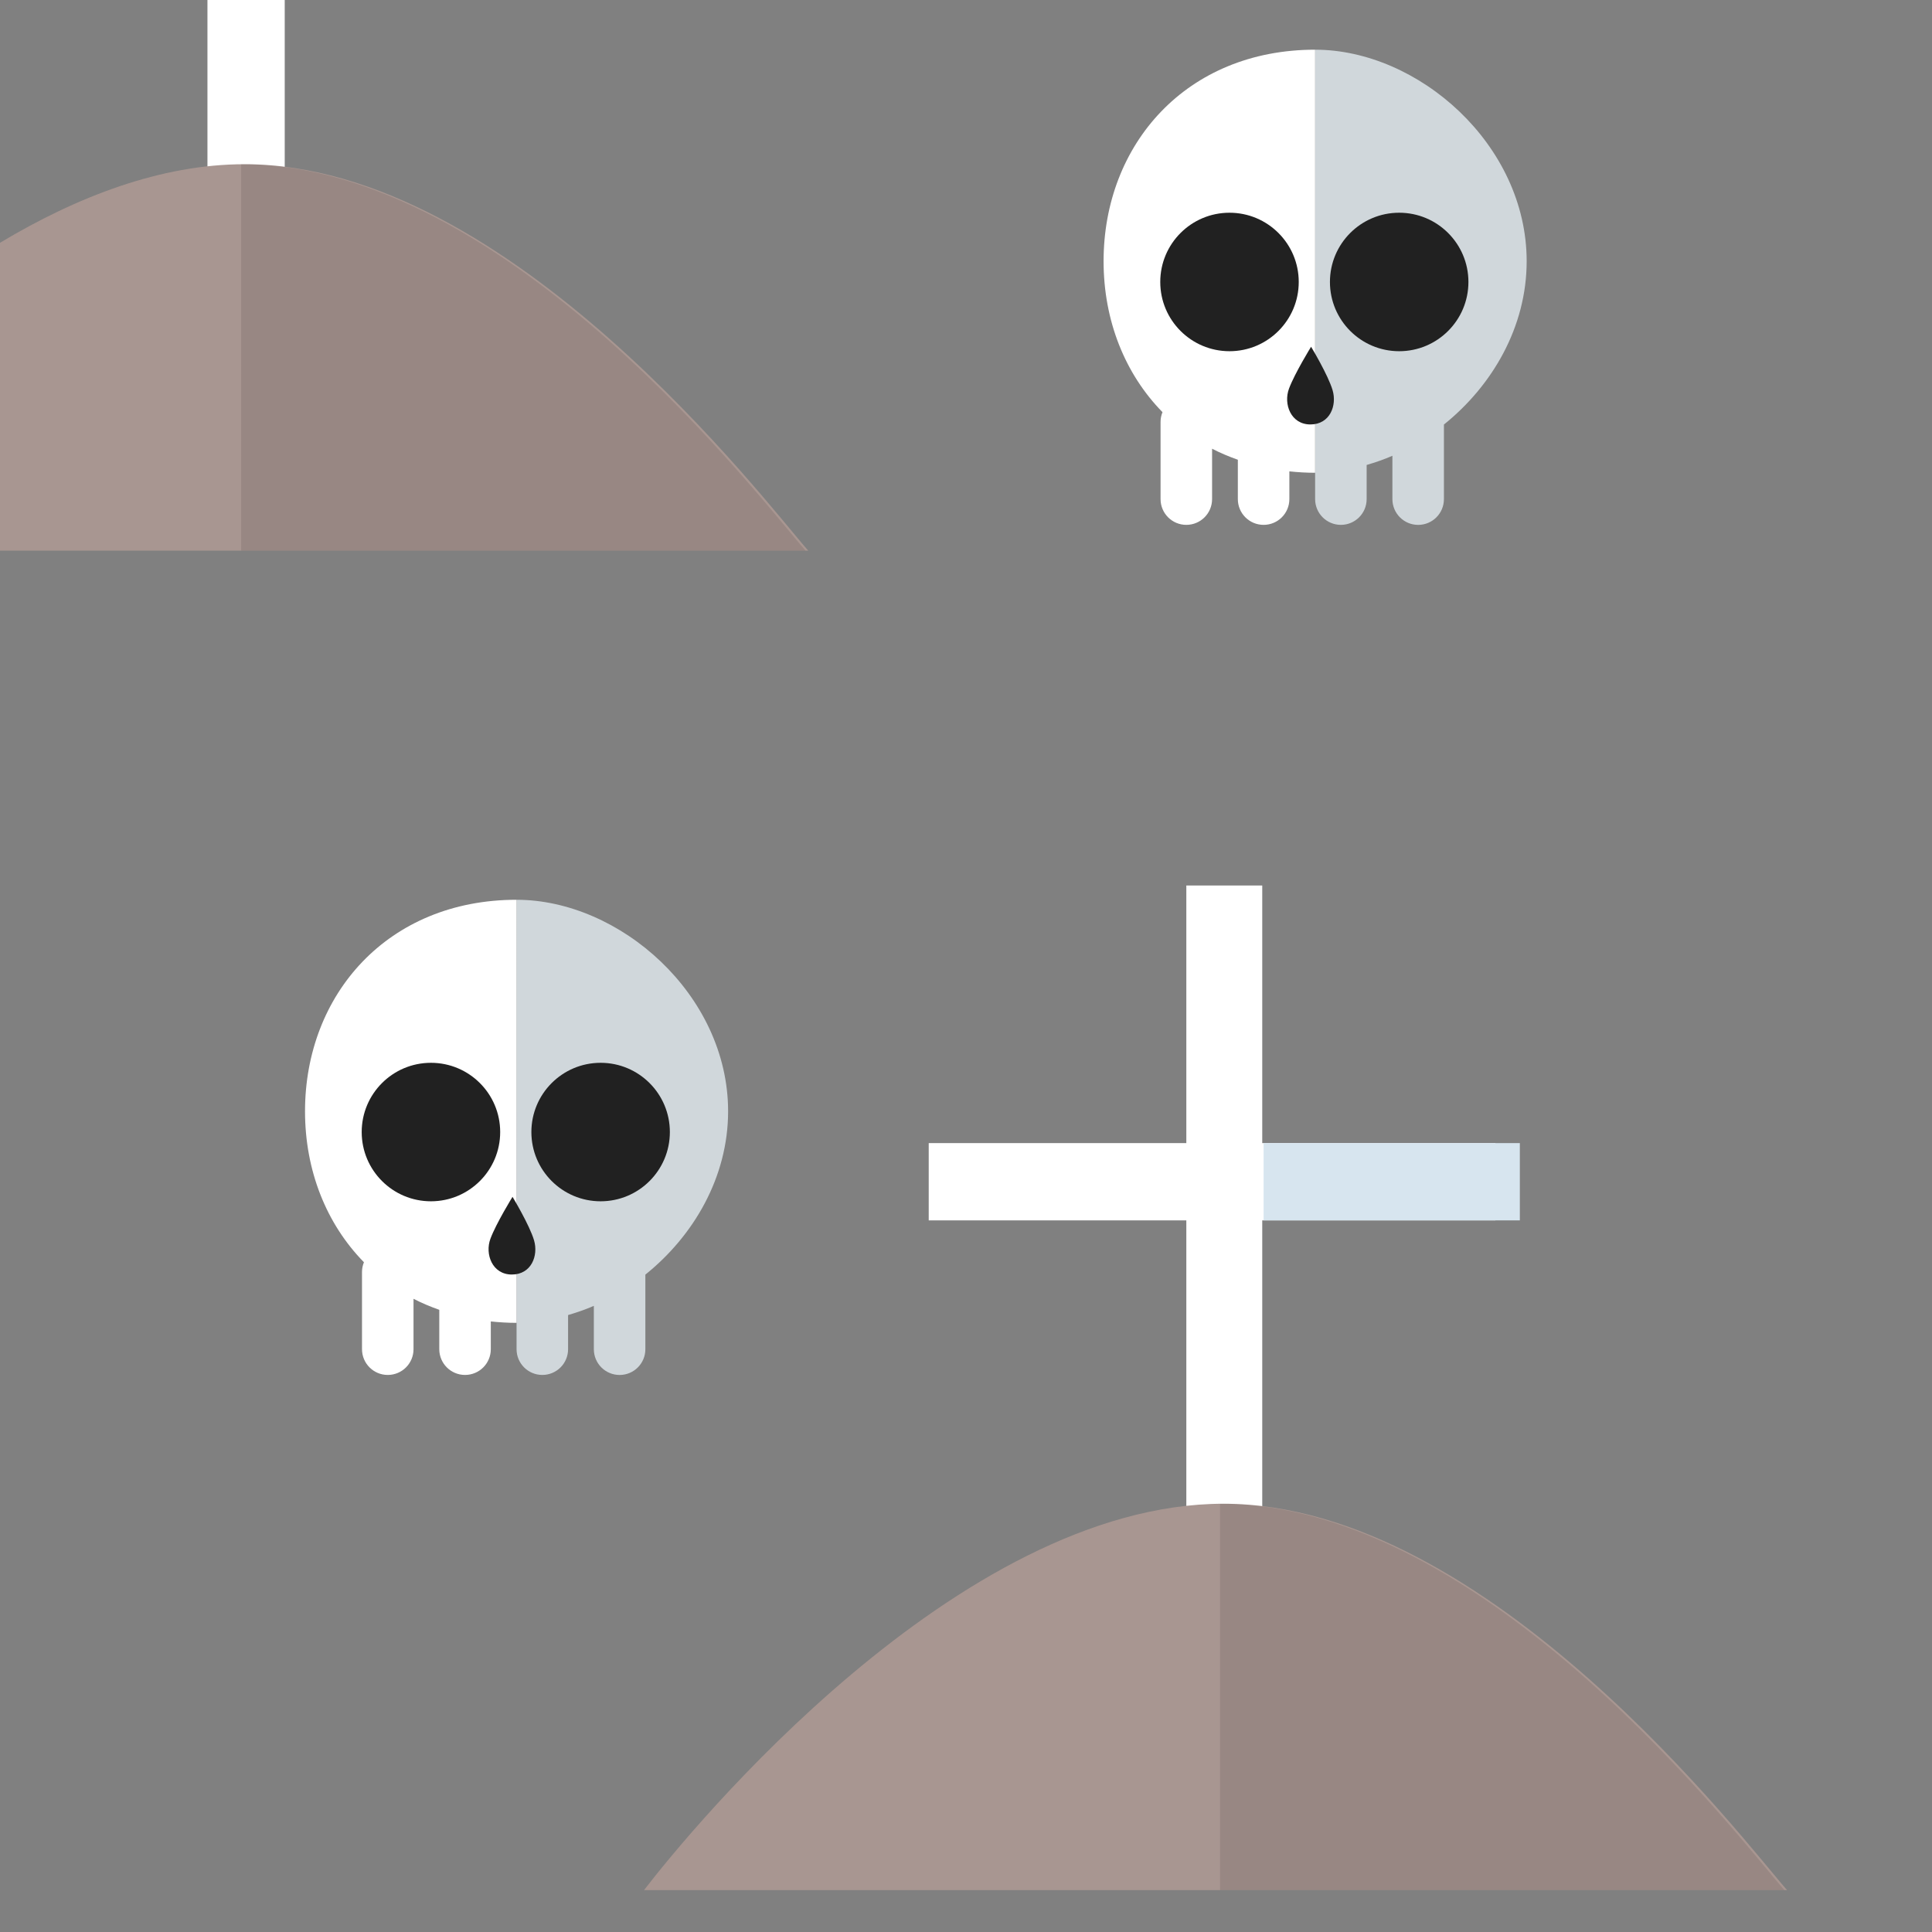<?xml version="1.0" encoding="utf-8"?>
<!-- Generator: Adobe Illustrator 16.0.0, SVG Export Plug-In . SVG Version: 6.00 Build 0)  -->
<!DOCTYPE svg PUBLIC "-//W3C//DTD SVG 1.1//EN" "http://www.w3.org/Graphics/SVG/1.1/DTD/svg11.dtd">
<svg version="1.1" id="Layer_1" xmlns="http://www.w3.org/2000/svg" xmlns:xlink="http://www.w3.org/1999/xlink" x="0px" y="0px"
	 width="75px" height="75px" viewBox="0 0 75 75" enable-background="new 0 0 75 75" xml:space="preserve">
<rect x="0" y="0" width="75" height="75" fill="#808080" stroke="none"/>
<g>
	<g id="XMLID_874_">
		<path fill="#D0D7DB" d="M28.265,43.141c0-4.535-4.212-8.212-8.212-8.212v14.446v1.978v1.022c0,0.553,0.447,1,1,1s1-0.447,1-1
			V51.05c0.338-0.099,0.673-0.214,1-0.357v1.683c0,0.553,0.447,1,1,1s1-0.447,1-1v-2.896C26.932,47.972,28.265,45.692,28.265,43.141
			z"/>
		<path fill="#FFFFFF" d="M20.053,34.929c-5,0-8.212,3.677-8.212,8.212c0,2.296,0.826,4.369,2.287,5.859
			c-0.047,0.116-0.075,0.242-0.075,0.375v3c0,0.553,0.447,1,1,1s1-0.447,1-1v-1.956c0.317,0.164,0.652,0.305,1,0.428v1.528
			c0,0.553,0.447,1,1,1s1-0.447,1-1v-1.077c0.325,0.034,0.657,0.055,1,0.055V34.929z"/>
		<circle id="XMLID_878_" fill="#212121" cx="16.729" cy="43.946" r="2.688"/>
		<circle id="XMLID_877_" fill="#212121" cx="23.316" cy="43.946" r="2.688"/>
		<path id="XMLID_876_" fill="#212121" d="M19.896,46.461c0,0-0.632,1.024-0.856,1.622c-0.225,0.599,0.068,1.394,0.829,1.394
			c0.76,0,1.037-0.734,0.863-1.327S19.896,46.461,19.896,46.461z"/>
	</g>
	<g id="XMLID_282_">
		<path fill="#D0D7DB" d="M59.265,10.141c0-4.535-4.212-8.212-8.212-8.212v14.446v1.978v1.022c0,0.553,0.447,1,1,1s1-0.447,1-1
			V18.05c0.338-0.099,0.673-0.214,1-0.357v1.683c0,0.553,0.447,1,1,1s1-0.447,1-1v-2.896C57.932,14.972,59.265,12.692,59.265,10.141
			z"/>
		<path fill="#FFFFFF" d="M51.053,1.929c-5,0-8.212,3.677-8.212,8.212c0,2.296,0.826,4.369,2.287,5.859
			c-0.047,0.116-0.075,0.242-0.075,0.375v3c0,0.553,0.447,1,1,1s1-0.447,1-1v-1.956c0.317,0.164,0.652,0.305,1,0.428v1.528
			c0,0.553,0.447,1,1,1s1-0.447,1-1v-1.077c0.325,0.034,0.657,0.055,1,0.055V1.929z"/>
		<circle id="XMLID_285_" fill="#212121" cx="47.729" cy="10.946" r="2.688"/>
		<circle id="XMLID_284_" fill="#212121" cx="54.316" cy="10.946" r="2.688"/>
		<path id="XMLID_283_" fill="#212121" d="M50.896,13.461c0,0-0.632,1.024-0.856,1.622c-0.225,0.599,0.068,1.394,0.829,1.394
			c0.76,0,1.037-0.734,0.863-1.327S50.896,13.461,50.896,13.461z"/>
	</g>
	<g>
		<rect id="XMLID_267_" x="46.053" y="34.375" fill="#FFFFFF" width="2.947" height="29"/>
		<rect id="XMLID_266_" x="36.053" y="44.375" fill="#FFFFFF" width="22" height="3"/>
		<rect id="XMLID_265_" x="49.053" y="44.375" fill="#D7E5EF" width="9.947" height="3"/>
		<path fill="#A89691" d="M25,73.375c1.825-2.373,12.188-15,22.5-15s20.25,13.159,21.875,15"/>
		<path opacity="0.1" d="M47.363,73.375h21.908c-1.626-1.841-11.563-15-21.875-15c-0.012,0-0.022,0.001-0.033,0.001V73.375z"/>
	</g>
	<g>
		<rect id="XMLID_263_" x="8.053" fill="#FFFFFF" width="3" height="11.375"/>
		<path fill="#A89691" d="M0,21.375h31.375c-1.625-1.841-11.562-15-21.875-15c-3.252,0-6.508,1.257-9.5,3.05V21.375z"/>
		<path opacity="0.1" d="M9.363,21.375h21.908c-1.626-1.841-11.563-15-21.875-15c-0.012,0-0.022,0.001-0.033,0.001V21.375z"/>
	</g>
</g>
</svg>
